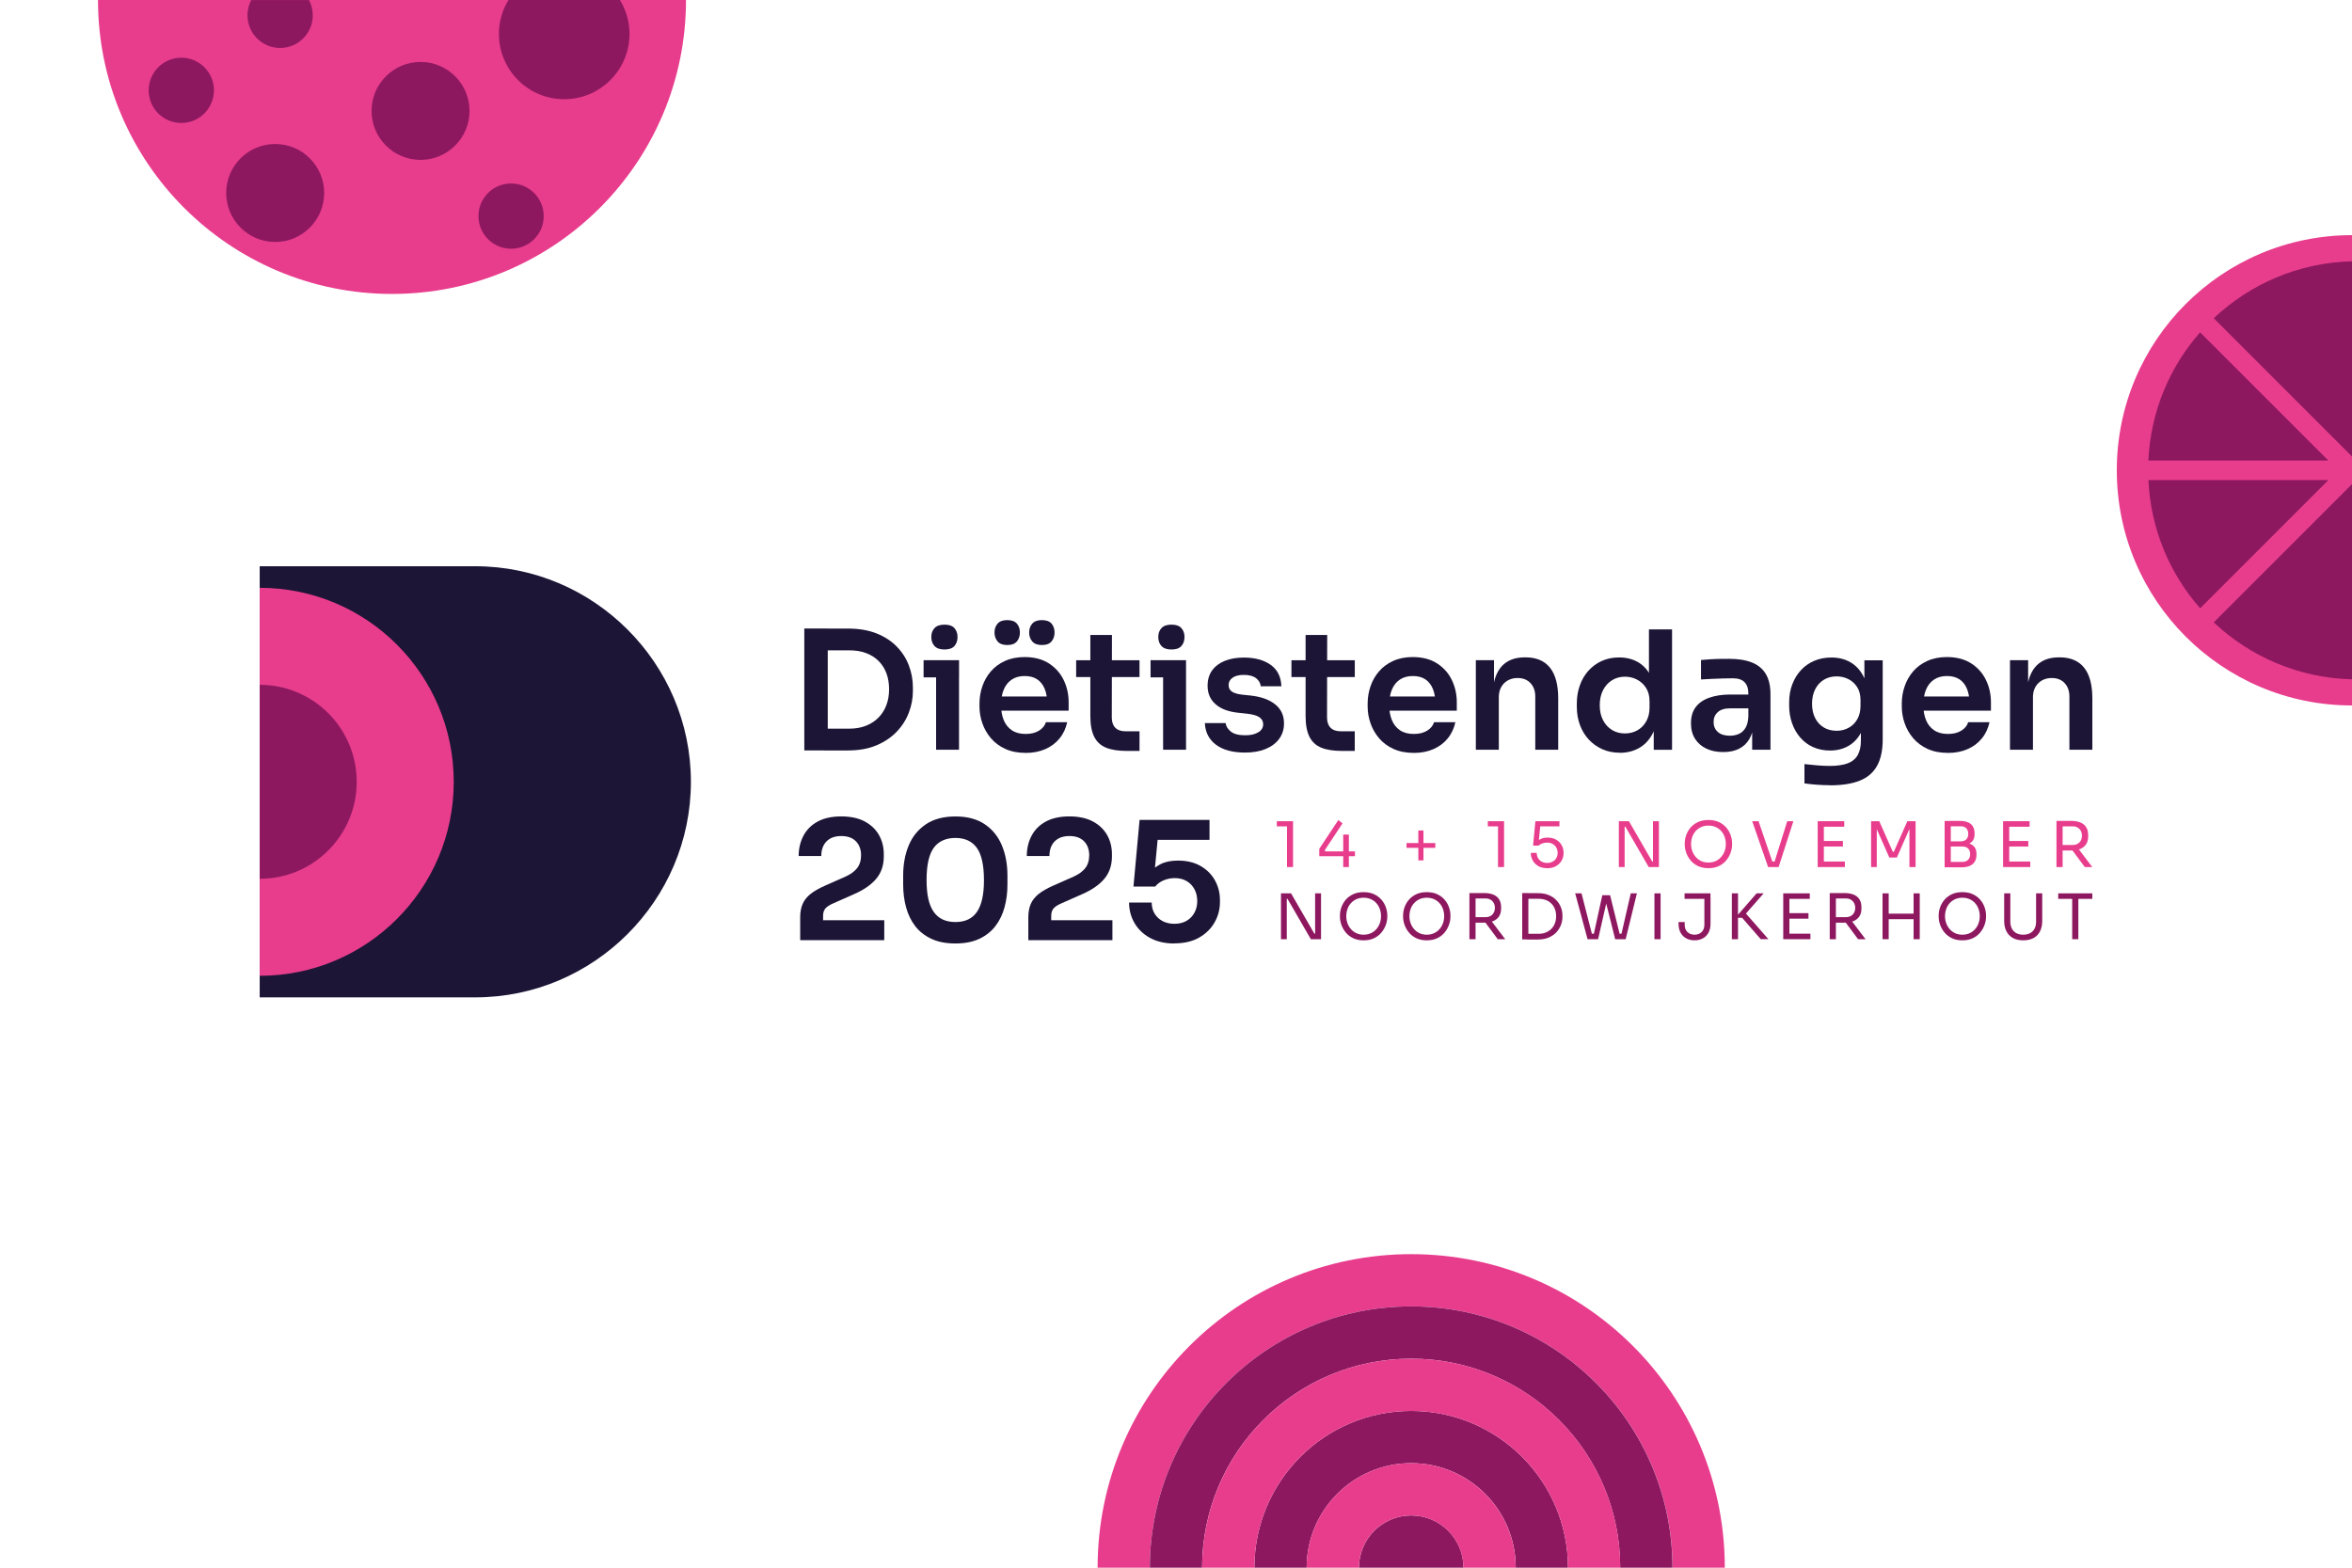 <?xml version="1.0" encoding="UTF-8"?>
<svg id="Laag_2" xmlns="http://www.w3.org/2000/svg" viewBox="0 0 600 400">
  <defs>
    <style>
      .cls-1 {
        fill: #fff;
      }

      .cls-2 {
        fill: #e83d8d;
      }

      .cls-3 {
        fill: #1c1536;
      }

      .cls-4 {
        fill: #8e1860;
      }
    </style>
  </defs>
  <g id="Laag_1-2" data-name="Laag_1">
    <g>
      <rect class="cls-1" width="600" height="400"/>
      <g>
        <path class="cls-2" d="M600,180V60c-33.14,0-60,26.86-60,60,0,33.14,26.86,60,60,60Z"/>
        <path class="cls-4" d="M548.06,122.5c.58,12.51,5.45,23.9,13.2,32.71l32.71-32.71h-45.91Z"/>
        <path class="cls-4" d="M593.96,117.5l-32.71-32.71c-7.75,8.81-12.62,20.2-13.2,32.71h45.91Z"/>
        <path class="cls-4" d="M600,173.33v-49.8l-35.27,35.27c9.25,8.73,21.62,14.19,35.27,14.53Z"/>
        <path class="cls-4" d="M600,66.67c-13.65.33-26.02,5.8-35.27,14.53l35.27,35.27v-49.8Z"/>
      </g>
      <g>
        <g>
          <path class="cls-3" d="M121.25,144.48h-55v110h55c30.25,0,55-24.75,55-55s-24.75-55-55-55Z"/>
          <path class="cls-2" d="M66.25,149.98v99c27.34,0,49.5-22.16,49.5-49.5s-22.16-49.5-49.5-49.5Z"/>
          <path class="cls-4" d="M66.25,174.73v49.5c13.67,0,24.75-11.08,24.75-24.75s-11.08-24.75-24.75-24.75Z"/>
        </g>
        <g>
          <path class="cls-3" d="M205.18,191.47v-31.1h5.98v31.1h-5.98ZM210.32,191.47v-5.55h6.35c1.57,0,2.98-.25,4.23-.74,1.25-.49,2.31-1.18,3.2-2.08.88-.9,1.56-1.96,2.02-3.18.46-1.22.69-2.57.69-4.06s-.23-2.88-.69-4.1c-.46-1.22-1.14-2.27-2.02-3.14-.88-.87-1.95-1.54-3.2-2-1.25-.46-2.66-.69-4.23-.69h-6.35v-5.55h5.98c2.78,0,5.2.41,7.26,1.22,2.06.81,3.79,1.93,5.18,3.35,1.39,1.42,2.43,3.03,3.11,4.84.69,1.81,1.03,3.68,1.03,5.62v.93c0,1.85-.34,3.68-1.03,5.49-.69,1.81-1.73,3.44-3.11,4.88-1.39,1.45-3.11,2.6-5.18,3.47-2.06.87-4.48,1.3-7.26,1.3h-5.98Z"/>
          <path class="cls-3" d="M235.61,172.83v-4.38h9.05v4.38h-9.05ZM240.95,165.72c-1.15,0-2-.29-2.55-.88-.55-.59-.82-1.36-.82-2.31s.27-1.68.82-2.27c.55-.59,1.39-.88,2.55-.88s1.99.29,2.52.88c.53.59.8,1.35.8,2.27s-.27,1.73-.8,2.31c-.53.59-1.37.88-2.52.88ZM238.8,191.3v-22.85h5.85v22.85h-5.85Z"/>
          <path class="cls-3" d="M261.61,192.1c-1.96,0-3.68-.34-5.15-1.01-1.47-.67-2.69-1.58-3.66-2.71-.97-1.14-1.7-2.41-2.19-3.81-.49-1.4-.74-2.83-.74-4.29v-.8c0-1.52.25-2.98.74-4.4.49-1.42,1.21-2.68,2.17-3.79.95-1.11,2.15-1.99,3.6-2.65,1.44-.66,3.11-.99,4.99-.99,2.47,0,4.54.54,6.21,1.62,1.67,1.08,2.93,2.5,3.77,4.25.84,1.75,1.26,3.64,1.26,5.66v2.15h-20.24v-3.62h16.54l-1.77,1.77c0-1.46-.22-2.71-.65-3.75-.44-1.04-1.07-1.84-1.91-2.4-.84-.56-1.91-.84-3.2-.84s-2.38.3-3.28.9c-.9.6-1.58,1.45-2.04,2.55-.46,1.09-.69,2.41-.69,3.96,0,1.43.22,2.7.67,3.81.45,1.11,1.14,1.98,2.06,2.61.93.63,2.1.95,3.53.95s2.55-.29,3.45-.86c.9-.57,1.47-1.28,1.73-2.13h5.43c-.34,1.57-.98,2.95-1.94,4.12-.95,1.18-2.17,2.09-3.64,2.74-1.47.64-3.15.97-5.03.97ZM256.94,164.58c-1.12,0-1.94-.31-2.46-.93-.52-.62-.78-1.37-.78-2.27s.26-1.65.78-2.25c.52-.6,1.34-.91,2.46-.91s1.98.3,2.48.91c.51.6.76,1.35.76,2.25s-.25,1.66-.76,2.27c-.5.62-1.33.93-2.48.93ZM265.78,164.58c-1.12,0-1.94-.31-2.46-.93-.52-.62-.78-1.37-.78-2.27s.26-1.65.78-2.25c.52-.6,1.34-.91,2.46-.91s1.98.3,2.48.91c.5.6.76,1.35.76,2.25s-.25,1.66-.76,2.27c-.51.62-1.33.93-2.48.93Z"/>
          <path class="cls-3" d="M274.53,172.75v-4.29h16.16v4.29h-16.16ZM287.41,191.6c-2.13,0-3.88-.27-5.24-.82-1.36-.55-2.37-1.47-3.03-2.78-.66-1.3-.99-3.06-.99-5.28v-20.7h5.51l-.04,21.08c0,1.12.3,1.98.9,2.59.6.6,1.47.9,2.59.9h3.58v5.01h-3.28Z"/>
          <path class="cls-3" d="M293.51,172.83v-4.38h9.05v4.38h-9.05ZM298.85,165.72c-1.15,0-2-.29-2.55-.88-.55-.59-.82-1.36-.82-2.31s.27-1.68.82-2.27c.55-.59,1.39-.88,2.55-.88s1.99.29,2.52.88c.53.59.8,1.35.8,2.27s-.27,1.73-.8,2.31c-.53.59-1.37.88-2.52.88ZM296.71,191.3v-22.85h5.85v22.85h-5.85Z"/>
          <path class="cls-3" d="M317.58,192.02c-3.14,0-5.6-.67-7.38-2-1.78-1.33-2.73-3.18-2.84-5.53h5.3c.08.79.52,1.5,1.3,2.15.79.65,2.02.97,3.7.97,1.37,0,2.48-.25,3.32-.76.84-.5,1.26-1.19,1.26-2.06,0-.73-.32-1.32-.95-1.77-.63-.45-1.72-.76-3.26-.93l-1.98-.21c-2.58-.25-4.56-.97-5.93-2.17-1.38-1.19-2.06-2.77-2.06-4.73,0-1.57.39-2.89,1.18-3.96.79-1.07,1.87-1.87,3.26-2.42,1.39-.55,2.99-.82,4.82-.82,2.81,0,5.08.62,6.82,1.85,1.74,1.23,2.65,3.06,2.74,5.47h-5.26c-.08-.81-.48-1.5-1.2-2.06-.72-.56-1.76-.84-3.13-.84-1.23,0-2.19.24-2.86.72-.67.48-1.01,1.09-1.01,1.85s.27,1.29.82,1.68c.55.39,1.44.66,2.67.8l2.02.21c2.69.28,4.8,1.02,6.33,2.23,1.53,1.21,2.29,2.83,2.29,4.88,0,1.52-.41,2.83-1.24,3.96-.83,1.12-1.99,1.98-3.47,2.59-1.49.6-3.24.9-5.26.9Z"/>
          <path class="cls-3" d="M329.45,172.75v-4.29h16.16v4.29h-16.16ZM342.32,191.6c-2.13,0-3.88-.27-5.24-.82-1.36-.55-2.37-1.47-3.03-2.78-.66-1.3-.99-3.06-.99-5.28v-20.7h5.51l-.04,21.08c0,1.12.3,1.98.9,2.59.6.6,1.47.9,2.59.9h3.58v5.01h-3.28Z"/>
          <path class="cls-3" d="M360.63,192.1c-1.96,0-3.68-.34-5.15-1.01-1.47-.67-2.69-1.58-3.66-2.71-.97-1.14-1.7-2.41-2.19-3.81-.49-1.4-.74-2.83-.74-4.29v-.8c0-1.52.25-2.98.74-4.4.49-1.42,1.21-2.68,2.17-3.79.95-1.11,2.15-1.99,3.6-2.65,1.44-.66,3.11-.99,4.99-.99,2.47,0,4.54.54,6.21,1.62,1.67,1.08,2.93,2.5,3.77,4.25.84,1.75,1.26,3.64,1.26,5.66v2.15h-20.24v-3.62h16.54l-1.77,1.77c0-1.46-.22-2.71-.65-3.75-.44-1.04-1.07-1.84-1.91-2.4-.84-.56-1.91-.84-3.2-.84s-2.38.3-3.28.9c-.9.6-1.58,1.45-2.04,2.55-.46,1.09-.69,2.41-.69,3.96,0,1.43.22,2.7.67,3.81.45,1.11,1.14,1.98,2.06,2.61.93.63,2.1.95,3.53.95s2.55-.29,3.45-.86c.9-.57,1.47-1.28,1.73-2.13h5.43c-.34,1.57-.98,2.95-1.94,4.12-.95,1.18-2.17,2.09-3.64,2.74-1.47.64-3.15.97-5.03.97Z"/>
          <path class="cls-3" d="M376.49,191.3v-22.85h4.63v9.8h-.42c0-2.33.31-4.27.93-5.83.62-1.56,1.54-2.73,2.76-3.51,1.22-.78,2.74-1.18,4.57-1.18h.25c2.72,0,4.78.88,6.19,2.63,1.4,1.75,2.1,4.37,2.1,7.85v13.09h-5.85v-13.59c0-1.4-.41-2.54-1.22-3.41-.81-.87-1.91-1.3-3.28-1.3s-2.59.45-3.47,1.35c-.88.9-1.33,2.08-1.33,3.53v13.42h-5.85Z"/>
          <path class="cls-3" d="M413.23,192.06c-1.63,0-3.11-.29-4.44-.88-1.33-.59-2.49-1.41-3.47-2.46-.98-1.05-1.74-2.29-2.27-3.72-.53-1.43-.8-2.97-.8-4.63v-.88c0-1.63.25-3.16.76-4.59.5-1.43,1.23-2.68,2.19-3.75.95-1.07,2.09-1.9,3.41-2.5,1.32-.6,2.79-.9,4.42-.9,1.79,0,3.38.39,4.76,1.16,1.37.77,2.46,1.93,3.26,3.47.8,1.54,1.24,3.48,1.33,5.81l-1.73-1.98v-15.61h5.89v30.72h-4.67v-9.68h1.01c-.08,2.3-.56,4.23-1.43,5.79-.87,1.56-2.01,2.72-3.43,3.49-1.42.77-3.01,1.16-4.78,1.16ZM414.53,187.14c1.15,0,2.2-.26,3.14-.78.94-.52,1.7-1.28,2.27-2.27.57-1,.86-2.17.86-3.51v-1.68c0-1.32-.29-2.44-.88-3.37-.59-.93-1.36-1.63-2.31-2.13-.95-.49-1.98-.74-3.07-.74-1.26,0-2.38.31-3.35.93-.97.62-1.73,1.47-2.27,2.55-.55,1.08-.82,2.35-.82,3.81s.28,2.73.84,3.81c.56,1.08,1.33,1.91,2.29,2.5.97.59,2.07.88,3.3.88Z"/>
          <path class="cls-3" d="M439.61,191.89c-1.66,0-3.1-.29-4.33-.88-1.23-.59-2.2-1.43-2.88-2.52-.69-1.09-1.03-2.41-1.03-3.96,0-1.68.41-3.06,1.22-4.12.81-1.07,1.98-1.87,3.49-2.4,1.52-.53,3.28-.8,5.3-.8h5.26v3.53h-5.34c-1.35,0-2.38.32-3.09.97-.72.65-1.07,1.49-1.07,2.52s.36,1.88,1.07,2.52c.72.65,1.75.97,3.09.97.81,0,1.56-.15,2.25-.44.69-.29,1.26-.8,1.7-1.51.45-.72.7-1.69.76-2.92l1.43,1.64c-.14,1.6-.53,2.95-1.16,4.04-.63,1.09-1.5,1.93-2.61,2.5-1.11.57-2.46.86-4.06.86ZM446.98,191.3v-6.78h-.97v-7.53c0-1.29-.32-2.27-.97-2.93-.65-.66-1.63-.99-2.95-.99-.7,0-1.54.01-2.52.04-.98.03-1.97.06-2.97.11-1,.04-1.89.09-2.67.15v-4.97c.64-.06,1.37-.11,2.17-.17.8-.06,1.63-.09,2.5-.11.87-.01,1.68-.02,2.44-.02,2.36,0,4.31.31,5.87.93,1.56.62,2.74,1.59,3.54,2.92s1.2,3.06,1.2,5.2v14.14h-4.67Z"/>
          <path class="cls-3" d="M466.8,200.35c-1.09,0-2.21-.04-3.35-.13-1.14-.08-2.18-.2-3.13-.34v-4.92c.98.11,2.05.22,3.22.32,1.16.1,2.24.15,3.22.15,1.91,0,3.44-.23,4.61-.67,1.16-.45,2.01-1.16,2.55-2.12.53-.97.8-2.2.8-3.68v-4.5l1.26-2.86c-.06,2.13-.48,3.93-1.26,5.39-.79,1.46-1.85,2.57-3.2,3.35-1.35.77-2.9,1.16-4.67,1.16-1.57,0-3-.29-4.29-.86-1.29-.57-2.39-1.39-3.3-2.44-.91-1.05-1.61-2.27-2.1-3.66-.49-1.39-.74-2.88-.74-4.48v-.93c0-1.6.26-3.09.78-4.48.52-1.39,1.26-2.6,2.21-3.64.95-1.04,2.09-1.84,3.41-2.4,1.32-.56,2.78-.84,4.38-.84,1.85,0,3.47.41,4.86,1.22,1.39.81,2.48,1.99,3.28,3.53.8,1.54,1.23,3.44,1.28,5.68l-1.01.17v-9.89h4.67v20.16c0,2.78-.48,5.03-1.43,6.75-.95,1.73-2.42,2.99-4.4,3.79-1.98.8-4.52,1.2-7.64,1.2ZM468.52,186.46c1.12,0,2.15-.25,3.07-.76.93-.5,1.66-1.23,2.21-2.19.55-.95.82-2.1.82-3.45v-1.43c0-1.32-.29-2.43-.86-3.32-.58-.9-1.33-1.58-2.25-2.04-.93-.46-1.92-.69-2.99-.69-1.23,0-2.32.29-3.26.86-.94.58-1.68,1.39-2.21,2.44-.53,1.05-.8,2.28-.8,3.68s.27,2.62.8,3.66c.53,1.04,1.27,1.84,2.21,2.4.94.56,2.03.84,3.26.84Z"/>
          <path class="cls-3" d="M496.89,192.1c-1.96,0-3.68-.34-5.15-1.01-1.47-.67-2.69-1.58-3.66-2.71-.97-1.14-1.7-2.41-2.19-3.81-.49-1.4-.74-2.83-.74-4.29v-.8c0-1.52.25-2.98.74-4.4.49-1.42,1.21-2.68,2.17-3.79.95-1.11,2.15-1.99,3.6-2.65,1.44-.66,3.11-.99,4.99-.99,2.47,0,4.54.54,6.21,1.62,1.67,1.08,2.93,2.5,3.77,4.25.84,1.75,1.26,3.64,1.26,5.66v2.15h-20.24v-3.62h16.54l-1.77,1.77c0-1.46-.22-2.71-.65-3.75-.44-1.04-1.07-1.84-1.91-2.4-.84-.56-1.91-.84-3.2-.84s-2.38.3-3.28.9c-.9.6-1.58,1.45-2.04,2.55-.46,1.09-.69,2.41-.69,3.96,0,1.43.22,2.7.67,3.81.45,1.11,1.14,1.98,2.06,2.61.93.63,2.1.95,3.53.95s2.55-.29,3.45-.86c.9-.57,1.47-1.28,1.73-2.13h5.43c-.34,1.57-.98,2.95-1.94,4.12-.95,1.18-2.17,2.09-3.64,2.74-1.47.64-3.15.97-5.03.97Z"/>
          <path class="cls-3" d="M512.75,191.3v-22.85h4.63v9.8h-.42c0-2.33.31-4.27.93-5.83.62-1.56,1.54-2.73,2.76-3.51,1.22-.78,2.74-1.18,4.57-1.18h.25c2.72,0,4.78.88,6.19,2.63,1.4,1.75,2.1,4.37,2.1,7.85v13.09h-5.85v-13.59c0-1.4-.41-2.54-1.22-3.41-.81-.87-1.91-1.3-3.28-1.3s-2.59.45-3.47,1.35-1.33,2.08-1.33,3.53v13.42h-5.85Z"/>
        </g>
        <path class="cls-3" d="M204.13,239.93v-5.89c0-1.29.2-2.41.61-3.37.41-.95,1.07-1.8,2-2.55.93-.74,2.16-1.45,3.7-2.13l5.22-2.31c1.32-.59,2.31-1.31,2.99-2.17.67-.86,1.01-1.96,1.01-3.3,0-1.46-.44-2.64-1.3-3.54-.87-.9-2.12-1.35-3.75-1.35s-2.88.46-3.77,1.37c-.88.91-1.33,2.15-1.33,3.72h-5.77c0-1.88.4-3.59,1.2-5.13.8-1.54,2.01-2.76,3.62-3.64,1.61-.88,3.63-1.33,6.04-1.33s4.42.44,6.02,1.3c1.6.87,2.81,2.03,3.62,3.47.81,1.45,1.22,3.07,1.22,4.86v.55c0,2.3-.65,4.21-1.94,5.74-1.29,1.53-3.18,2.84-5.68,3.93l-5.22,2.31c-.98.42-1.67.86-2.06,1.33-.39.46-.59,1.09-.59,1.87v2.69l-1.43-1.56h17.04v5.09h-21.46Z"/>
        <path class="cls-3" d="M243.73,240.73c-2.41,0-4.47-.4-6.16-1.2-1.7-.8-3.07-1.89-4.12-3.26-1.05-1.37-1.82-2.97-2.31-4.78-.49-1.81-.74-3.72-.74-5.74v-2.36c0-2.83.47-5.39,1.41-7.66.94-2.27,2.4-4.07,4.38-5.41,1.98-1.33,4.5-2,7.55-2s5.53.67,7.49,2c1.96,1.33,3.42,3.13,4.36,5.41.94,2.27,1.41,4.82,1.41,7.66v2.36c0,2.02-.25,3.93-.74,5.74-.49,1.81-1.26,3.4-2.31,4.78-1.05,1.37-2.42,2.46-4.1,3.26-1.68.8-3.72,1.2-6.1,1.2ZM243.73,235.26c2.47,0,4.3-.86,5.49-2.59,1.19-1.73,1.79-4.41,1.79-8.06,0-3.84-.61-6.61-1.83-8.29-1.22-1.68-3.04-2.52-5.45-2.52s-4.31.84-5.53,2.52c-1.22,1.68-1.83,4.42-1.83,8.21s.6,6.38,1.81,8.12c1.21,1.74,3.06,2.61,5.55,2.61Z"/>
        <path class="cls-3" d="M262.33,239.93v-5.89c0-1.29.2-2.41.61-3.37.41-.95,1.07-1.8,2-2.55.93-.74,2.16-1.45,3.7-2.13l5.22-2.31c1.32-.59,2.31-1.31,2.99-2.17.67-.86,1.01-1.96,1.01-3.3,0-1.46-.44-2.64-1.3-3.54-.87-.9-2.12-1.35-3.75-1.35s-2.88.46-3.77,1.37c-.88.91-1.33,2.15-1.33,3.72h-5.77c0-1.88.4-3.59,1.2-5.13.8-1.54,2.01-2.76,3.62-3.64,1.61-.88,3.63-1.33,6.04-1.33s4.42.44,6.02,1.3c1.6.87,2.81,2.03,3.62,3.47.81,1.45,1.22,3.07,1.22,4.86v.55c0,2.3-.65,4.21-1.94,5.74-1.29,1.53-3.18,2.84-5.68,3.93l-5.22,2.31c-.98.42-1.67.86-2.06,1.33-.39.46-.59,1.09-.59,1.87v2.69l-1.43-1.56h17.04v5.09h-21.46Z"/>
        <path class="cls-3" d="M299.57,240.73c-2.41,0-4.48-.48-6.21-1.43-1.73-.95-3.04-2.22-3.96-3.81-.91-1.58-1.37-3.32-1.37-5.2h5.77c0,1.07.25,2.01.74,2.82.49.81,1.17,1.45,2.04,1.91.87.46,1.88.69,3.03.69s2.24-.25,3.09-.76c.86-.5,1.52-1.19,2-2.06.48-.87.72-1.87.72-2.99s-.23-2.08-.69-2.97-1.12-1.58-1.98-2.1c-.86-.52-1.89-.78-3.09-.78-1.01,0-1.96.2-2.86.59-.9.39-1.6.91-2.1,1.56h-5.55l1.56-17h17.84v5.09h-15.23l2.15-1.64-1.01,10.6-1.43-.38c.81-.95,1.81-1.74,2.99-2.36,1.18-.62,2.66-.93,4.46-.93,2.27,0,4.21.46,5.81,1.39,1.6.93,2.82,2.15,3.66,3.68.84,1.53,1.26,3.19,1.26,4.99v.55c0,1.82-.45,3.54-1.35,5.13-.9,1.6-2.21,2.9-3.93,3.89-1.73,1-3.84,1.49-6.33,1.49Z"/>
        <g>
          <path class="cls-4" d="M326.78,239.64v-11.7h2.57l5.95,10.29h.51l-.32.29v-10.58h1.51v11.7h-2.6l-5.95-10.29h-.51l.32-.29v10.58h-1.48Z"/>
          <path class="cls-4" d="M347.87,239.93c-1.05,0-1.95-.19-2.71-.56-.76-.37-1.38-.86-1.88-1.47-.49-.61-.86-1.26-1.1-1.96-.24-.69-.36-1.36-.36-2v-.35c0-.69.12-1.4.37-2.1.25-.71.62-1.35,1.12-1.93.5-.58,1.13-1.05,1.88-1.4.75-.35,1.64-.53,2.67-.53s1.92.18,2.67.53c.75.35,1.38.82,1.88,1.4.5.58.88,1.23,1.12,1.93.25.7.37,1.41.37,2.1v.35c0,.64-.12,1.31-.36,2-.24.69-.61,1.35-1.1,1.96-.49.61-1.12,1.1-1.88,1.47-.76.37-1.66.56-2.71.56ZM347.87,238.49c.68,0,1.3-.13,1.85-.38.55-.26,1.02-.61,1.4-1.05.39-.44.68-.95.88-1.51.2-.56.3-1.15.3-1.77,0-.65-.1-1.26-.3-1.83-.2-.57-.5-1.07-.88-1.5-.38-.43-.85-.77-1.4-1.02-.55-.25-1.17-.37-1.85-.37s-1.3.12-1.85.37c-.55.25-1.02.59-1.4,1.02-.39.43-.68.93-.88,1.5-.2.57-.3,1.18-.3,1.83s.1,1.21.3,1.77c.2.56.5,1.06.88,1.51.38.44.85.79,1.4,1.05.55.26,1.17.38,1.85.38Z"/>
          <path class="cls-4" d="M363.98,239.93c-1.05,0-1.95-.19-2.71-.56-.76-.37-1.38-.86-1.88-1.47-.49-.61-.86-1.26-1.1-1.96-.24-.69-.36-1.36-.36-2v-.35c0-.69.12-1.4.37-2.1.25-.71.62-1.35,1.12-1.93.5-.58,1.13-1.05,1.88-1.4.75-.35,1.64-.53,2.67-.53s1.92.18,2.67.53c.75.35,1.38.82,1.88,1.4.5.58.88,1.23,1.12,1.93.25.7.37,1.41.37,2.1v.35c0,.64-.12,1.31-.36,2-.24.69-.61,1.35-1.1,1.96-.49.61-1.12,1.1-1.88,1.47-.76.37-1.66.56-2.71.56ZM363.98,238.49c.68,0,1.3-.13,1.85-.38.55-.26,1.02-.61,1.4-1.05.39-.44.68-.95.88-1.51.2-.56.3-1.15.3-1.77,0-.65-.1-1.26-.3-1.83-.2-.57-.5-1.07-.88-1.5-.38-.43-.85-.77-1.4-1.02-.55-.25-1.17-.37-1.85-.37s-1.3.12-1.85.37c-.55.25-1.02.59-1.4,1.02-.39.43-.68.93-.88,1.5s-.3,1.18-.3,1.83.1,1.21.3,1.77c.2.56.5,1.06.88,1.51.38.44.85.79,1.4,1.05.55.26,1.17.38,1.85.38Z"/>
          <path class="cls-4" d="M374.85,239.64v-11.77h1.57v11.77h-1.57ZM375.83,235.41v-1.4h3.14c.49,0,.91-.1,1.27-.3.35-.2.63-.48.82-.84.19-.36.29-.77.29-1.23s-.1-.87-.29-1.23c-.19-.36-.47-.64-.82-.85-.35-.21-.77-.31-1.27-.31h-3.14v-1.38h2.85c.85,0,1.6.13,2.24.38.64.26,1.14.65,1.49,1.19.35.53.53,1.22.53,2.07v.26c0,.84-.18,1.53-.54,2.07-.36.53-.86.93-1.49,1.19-.64.26-1.38.39-2.24.39h-2.85ZM382.08,239.64l-3.88-5.21h1.84l3.94,5.21h-1.91Z"/>
          <path class="cls-4" d="M388.32,239.7v-11.83h1.57v11.83h-1.57ZM389.57,239.7v-1.44h2.92c.71,0,1.33-.11,1.88-.34.55-.23,1.02-.55,1.41-.95.39-.41.69-.88.89-1.43.2-.54.3-1.13.3-1.76,0-.66-.1-1.26-.3-1.8-.2-.54-.5-1.01-.89-1.41-.39-.4-.86-.71-1.41-.92-.55-.21-1.18-.32-1.88-.32h-2.92v-1.44h2.76c1.06,0,1.98.16,2.76.49.78.33,1.43.76,1.95,1.31.52.55.91,1.17,1.16,1.84.26.68.39,1.37.39,2.08v.35c0,.68-.13,1.37-.39,2.05-.26.68-.64,1.3-1.16,1.86-.52.56-1.17,1-1.95,1.34-.78.34-1.7.51-2.76.51h-2.76Z"/>
          <path class="cls-4" d="M404.99,239.64l-3.16-11.7h1.62l2.74,10.68-.75-.38h1.91l-.83.38,2.23-10.2h1.48l-2.55,11.22h-2.68ZM412.03,239.64l-2.81-11.22h1.52l2.52,10.2-.8-.38h1.92l-.82.38,2.45-10.68h1.57l-2.87,11.7h-2.69Z"/>
          <path class="cls-4" d="M422.05,239.64v-11.7h1.57v11.7h-1.57Z"/>
          <path class="cls-4" d="M432.28,239.93c-.76,0-1.45-.16-2.07-.48-.62-.32-1.11-.8-1.47-1.43-.36-.63-.54-1.42-.54-2.36v-.4h1.57v.69c0,.8.24,1.42.71,1.87.47.44,1.07.67,1.8.67s1.33-.22,1.8-.67c.47-.44.71-1.07.71-1.87v-6.93h1.57v6.64c0,.94-.18,1.73-.54,2.36-.36.63-.84,1.11-1.46,1.43-.61.32-1.31.48-2.08.48ZM429.74,229.35v-1.41h6.6v1.41h-6.6Z"/>
          <path class="cls-4" d="M441.8,239.64v-11.7h1.57v11.7h-1.57ZM449.17,239.64l-4.76-5.47h-1.72l5.43-6.24h1.8l-4.94,5.64-.14-1.11,6.28,7.17h-1.96Z"/>
          <path class="cls-4" d="M454.91,239.64v-11.7h1.57v11.7h-1.57ZM456.16,229.35v-1.41h5.52v1.41h-5.52ZM456.16,234.4v-1.41h5.18v1.41h-5.18ZM456.16,239.64v-1.41h5.68v1.41h-5.68Z"/>
          <path class="cls-4" d="M466.77,239.64v-11.77h1.57v11.77h-1.57ZM467.75,235.41v-1.4h3.14c.49,0,.91-.1,1.27-.3.35-.2.63-.48.82-.84.19-.36.29-.77.29-1.23s-.1-.87-.29-1.23c-.19-.36-.47-.64-.82-.85-.35-.21-.77-.31-1.27-.31h-3.14v-1.38h2.85c.85,0,1.6.13,2.24.38.64.26,1.14.65,1.49,1.19.35.53.53,1.22.53,2.07v.26c0,.84-.18,1.53-.54,2.07-.36.53-.86.93-1.49,1.19-.64.26-1.38.39-2.24.39h-2.85ZM474,239.64l-3.88-5.21h1.84l3.94,5.21h-1.91Z"/>
          <path class="cls-4" d="M480.24,239.64v-11.7h1.57v11.7h-1.57ZM481.49,234.53v-1.41h6.99v1.41h-6.99ZM488.16,239.64v-11.7h1.57v11.7h-1.57Z"/>
          <path class="cls-4" d="M500.61,239.93c-1.05,0-1.95-.19-2.71-.56-.76-.37-1.38-.86-1.88-1.47-.49-.61-.86-1.26-1.1-1.96-.24-.69-.36-1.36-.36-2v-.35c0-.69.12-1.4.37-2.1.25-.71.62-1.35,1.12-1.93.5-.58,1.13-1.05,1.88-1.4.75-.35,1.64-.53,2.67-.53s1.92.18,2.67.53c.75.35,1.38.82,1.88,1.4.5.58.88,1.23,1.12,1.93.25.7.37,1.41.37,2.1v.35c0,.64-.12,1.31-.36,2-.24.69-.61,1.35-1.1,1.96-.49.61-1.12,1.1-1.88,1.47-.76.37-1.66.56-2.71.56ZM500.61,238.49c.68,0,1.3-.13,1.85-.38s1.02-.61,1.4-1.05c.39-.44.68-.95.88-1.51.2-.56.3-1.15.3-1.77,0-.65-.1-1.26-.3-1.83-.2-.57-.5-1.07-.88-1.5-.38-.43-.85-.77-1.4-1.02-.55-.25-1.17-.37-1.85-.37s-1.3.12-1.85.37c-.55.25-1.02.59-1.4,1.02-.39.43-.68.93-.88,1.5s-.3,1.18-.3,1.83.1,1.21.3,1.77c.2.56.5,1.06.88,1.51.38.44.85.79,1.4,1.05.55.26,1.17.38,1.85.38Z"/>
          <path class="cls-4" d="M516.12,239.93c-1.06,0-1.95-.21-2.67-.62-.72-.41-1.27-.99-1.63-1.73-.37-.74-.55-1.61-.55-2.59v-7.05h1.57v7.25c0,.65.13,1.23.38,1.72.25.5.62.88,1.11,1.16.49.28,1.09.42,1.8.42s1.3-.14,1.79-.41c.49-.27.85-.66,1.11-1.15.25-.5.38-1.08.38-1.74v-7.25h1.57v7.05c0,.98-.18,1.85-.54,2.59-.36.74-.9,1.32-1.62,1.73-.72.41-1.61.62-2.68.62Z"/>
          <path class="cls-4" d="M525.06,229.35v-1.41h8.69v1.41h-8.69ZM528.62,239.64v-10.61h1.57v10.61h-1.57Z"/>
        </g>
        <g>
          <path class="cls-2" d="M328.32,221.23v-10.93l.7.54h-3.3v-1.31h4.14v11.7h-1.54Z"/>
          <path class="cls-2" d="M336.55,218.46v-1.89l4.86-7.33,1.07.85-4.54,6.86.14.29h7.57v1.22h-9.11ZM342.66,221.23v-8.29h1.44v8.29h-1.44Z"/>
          <path class="cls-2" d="M358.81,216.33v-1.22h7.34v1.22h-7.34ZM361.82,219.53v-7.63h1.31v7.63h-1.31Z"/>
          <path class="cls-2" d="M382.15,221.23v-10.93l.7.54h-3.3v-1.31h4.14v11.7h-1.54Z"/>
          <path class="cls-2" d="M394.68,221.52c-.9,0-1.66-.18-2.28-.55-.62-.37-1.09-.85-1.41-1.45s-.48-1.23-.48-1.91h1.51c0,.49.11.93.33,1.32.22.38.53.69.92.91.4.22.87.34,1.41.34s1-.11,1.4-.33c.4-.22.71-.52.94-.91.22-.39.34-.83.34-1.32s-.11-.93-.33-1.33c-.22-.4-.53-.71-.93-.95-.4-.23-.87-.35-1.42-.35-.4,0-.8.07-1.2.2-.41.13-.73.32-.98.57h-1.41l.59-6.22h6.14v1.31h-5.24l.39-.53-.45,4.54-.42-.14c.31-.31.69-.56,1.13-.74.44-.18.95-.27,1.52-.27.9,0,1.65.18,2.26.55.61.37,1.07.84,1.39,1.43.32.58.47,1.19.47,1.82v.22c0,.63-.16,1.24-.48,1.82-.32.58-.79,1.06-1.42,1.43-.63.37-1.39.55-2.28.55Z"/>
          <path class="cls-2" d="M412.97,221.23v-11.7h2.57l5.95,10.29h.51l-.32.29v-10.58h1.51v11.7h-2.6l-5.95-10.29h-.51l.32-.29v10.58h-1.48Z"/>
          <path class="cls-2" d="M435.83,221.52c-1.05,0-1.95-.19-2.71-.56-.76-.37-1.38-.86-1.88-1.47-.49-.61-.86-1.26-1.1-1.96-.24-.69-.36-1.36-.36-2v-.35c0-.69.12-1.4.37-2.1.25-.71.62-1.35,1.12-1.93.5-.58,1.13-1.05,1.88-1.4.75-.35,1.64-.53,2.67-.53s1.92.18,2.67.53c.75.35,1.38.82,1.88,1.4.5.58.88,1.23,1.12,1.93.25.7.37,1.41.37,2.1v.35c0,.64-.12,1.31-.36,2-.24.69-.61,1.35-1.1,1.96-.49.61-1.12,1.1-1.88,1.47-.76.37-1.66.56-2.71.56ZM435.83,220.08c.68,0,1.3-.13,1.85-.38s1.02-.61,1.4-1.05c.39-.44.68-.95.88-1.51.2-.56.3-1.15.3-1.77,0-.65-.1-1.26-.3-1.83-.2-.57-.5-1.07-.88-1.5-.38-.43-.85-.77-1.4-1.02-.55-.25-1.17-.37-1.85-.37s-1.3.12-1.85.37c-.55.25-1.02.59-1.4,1.02-.39.43-.68.93-.88,1.5s-.3,1.18-.3,1.83.1,1.21.3,1.77c.2.56.5,1.06.88,1.51.38.44.85.79,1.4,1.05.55.26,1.17.38,1.85.38Z"/>
          <path class="cls-2" d="M451.05,221.23l-4.06-11.7h1.62l3.64,10.68-.77-.38h1.92l-.82.38,3.35-10.68h1.57l-3.77,11.7h-2.69Z"/>
          <path class="cls-2" d="M463.7,221.23v-11.7h1.57v11.7h-1.57ZM464.95,210.94v-1.41h5.52v1.41h-5.52ZM464.95,215.99v-1.41h5.18v1.41h-5.18ZM464.95,221.23v-1.41h5.68v1.41h-5.68Z"/>
          <path class="cls-2" d="M477.32,221.23v-11.7h2.08l3.46,7.81h.26l3.45-7.81h2.1v11.7h-1.57v-9.99l.11.03-3.32,7.53h-1.92l-3.33-7.53.13-.03v9.99h-1.44Z"/>
          <path class="cls-2" d="M496.08,221.3v-11.83h1.57v11.83h-1.57ZM497.33,215.7v-1.03h2.84c.66,0,1.15-.18,1.47-.54.32-.36.47-.82.47-1.37s-.16-1.03-.47-1.39c-.32-.36-.8-.54-1.47-.54h-2.84v-1.38h2.57c1.28,0,2.24.27,2.87.81.63.54.95,1.32.95,2.33v.23c0,.72-.16,1.28-.48,1.71-.32.42-.77.72-1.34.9-.57.18-1.24.27-2,.27h-2.57ZM497.33,221.3v-1.38h3.27c.63,0,1.12-.18,1.47-.54s.52-.84.52-1.44-.17-1.09-.51-1.43c-.34-.35-.83-.52-1.48-.52h-3.27v-1.03h3.05c.75,0,1.41.09,1.98.27.57.18,1.02.48,1.35.91.33.42.49,1,.49,1.72v.23c0,.68-.14,1.26-.42,1.74-.28.48-.7.84-1.27,1.09-.57.25-1.28.38-2.13.38h-3.05Z"/>
          <path class="cls-2" d="M510.99,221.23v-11.7h1.57v11.7h-1.57ZM512.24,210.94v-1.41h5.52v1.41h-5.52ZM512.24,215.99v-1.41h5.18v1.41h-5.18ZM512.24,221.23v-1.41h5.68v1.41h-5.68Z"/>
          <path class="cls-2" d="M524.61,221.23v-11.77h1.57v11.77h-1.57ZM525.59,217v-1.4h3.14c.49,0,.91-.1,1.27-.3.35-.2.63-.48.82-.84.19-.36.29-.77.29-1.23s-.1-.87-.29-1.23c-.19-.36-.47-.64-.82-.85-.35-.21-.77-.31-1.27-.31h-3.14v-1.38h2.85c.85,0,1.6.13,2.24.38.64.26,1.14.65,1.49,1.19s.53,1.22.53,2.07v.26c0,.84-.18,1.53-.54,2.07-.36.53-.86.93-1.49,1.19-.64.26-1.38.39-2.24.39h-2.85ZM531.84,221.23l-3.88-5.21h1.84l3.94,5.21h-1.91Z"/>
        </g>
      </g>
      <g>
        <path class="cls-4" d="M360,360c-22.09,0-40,17.91-40,40h13.33c0-14.73,11.94-26.67,26.67-26.67s26.67,11.94,26.67,26.67h13.33c0-22.09-17.91-40-40-40Z"/>
        <path class="cls-4" d="M360,386.67c-7.36,0-13.33,5.97-13.33,13.33h26.67c0-7.36-5.97-13.33-13.33-13.33Z"/>
        <path class="cls-2" d="M360,373.33c-14.73,0-26.67,11.94-26.67,26.67h13.33c0-7.36,5.97-13.33,13.33-13.33s13.33,5.97,13.33,13.33h13.33c0-14.73-11.94-26.67-26.67-26.67Z"/>
        <path class="cls-2" d="M280,400h13.33c0-36.82,29.85-66.67,66.67-66.67s66.67,29.85,66.67,66.67h13.33c0-44.18-35.82-80-80-80s-80,35.82-80,80Z"/>
        <path class="cls-4" d="M360,333.33c-36.82,0-66.67,29.85-66.67,66.67h13.33c0-29.46,23.88-53.33,53.33-53.33s53.33,23.88,53.33,53.33h13.33c0-36.82-29.85-66.67-66.67-66.67Z"/>
        <path class="cls-2" d="M360,346.67c-29.46,0-53.33,23.88-53.33,53.33h13.33c0-22.09,17.91-40,40-40s40,17.91,40,40h13.33c0-29.46-23.88-53.33-53.33-53.33Z"/>
      </g>
      <g>
        <path class="cls-2" d="M175,0H25c0,41.42,33.58,75,75,75S175,41.42,175,0Z"/>
        <path class="cls-2" d="M138.71,55.14c0,4.6-3.73,8.33-8.33,8.33s-8.33-3.73-8.33-8.33,3.73-8.33,8.33-8.33,8.33,3.73,8.33,8.33ZM119.78,28.3c0,6.9-5.6,12.5-12.5,12.5s-12.5-5.6-12.5-12.5,5.6-12.5,12.5-12.5,12.5,5.6,12.5,12.5ZM37.92,23.05c0-4.6,3.73-8.33,8.33-8.33s8.33,3.73,8.33,8.33-3.73,8.33-8.33,8.33-8.33-3.73-8.33-8.33ZM57.7,49.24c0-6.9,5.6-12.5,12.5-12.5s12.5,5.6,12.5,12.5-5.6,12.5-12.5,12.5-12.5-5.6-12.5-12.5Z"/>
        <path class="cls-4" d="M143.92,25.32c9.2,0,16.67-7.46,16.67-16.67,0-3.17-.9-6.13-2.44-8.66h-28.44c-1.54,2.53-2.44,5.48-2.44,8.66,0,9.2,7.46,16.67,16.67,16.67Z"/>
        <circle class="cls-4" cx="130.38" cy="55.14" r="8.33"/>
        <circle class="cls-4" cx="46.25" cy="23.05" r="8.33"/>
        <path class="cls-4" d="M94.78,28.3c0,6.9,5.6,12.5,12.5,12.5s12.5-5.6,12.5-12.5-5.6-12.5-12.5-12.5-12.5,5.6-12.5,12.5Z"/>
        <circle class="cls-4" cx="70.2" cy="49.24" r="12.5"/>
        <path class="cls-4" d="M71.46,12.24c4.6,0,8.33-3.73,8.33-8.33,0-1.41-.35-2.74-.97-3.9h-14.72c-.62,1.16-.97,2.49-.97,3.9,0,4.6,3.73,8.33,8.33,8.33Z"/>
      </g>
    </g>
  </g>
</svg>
